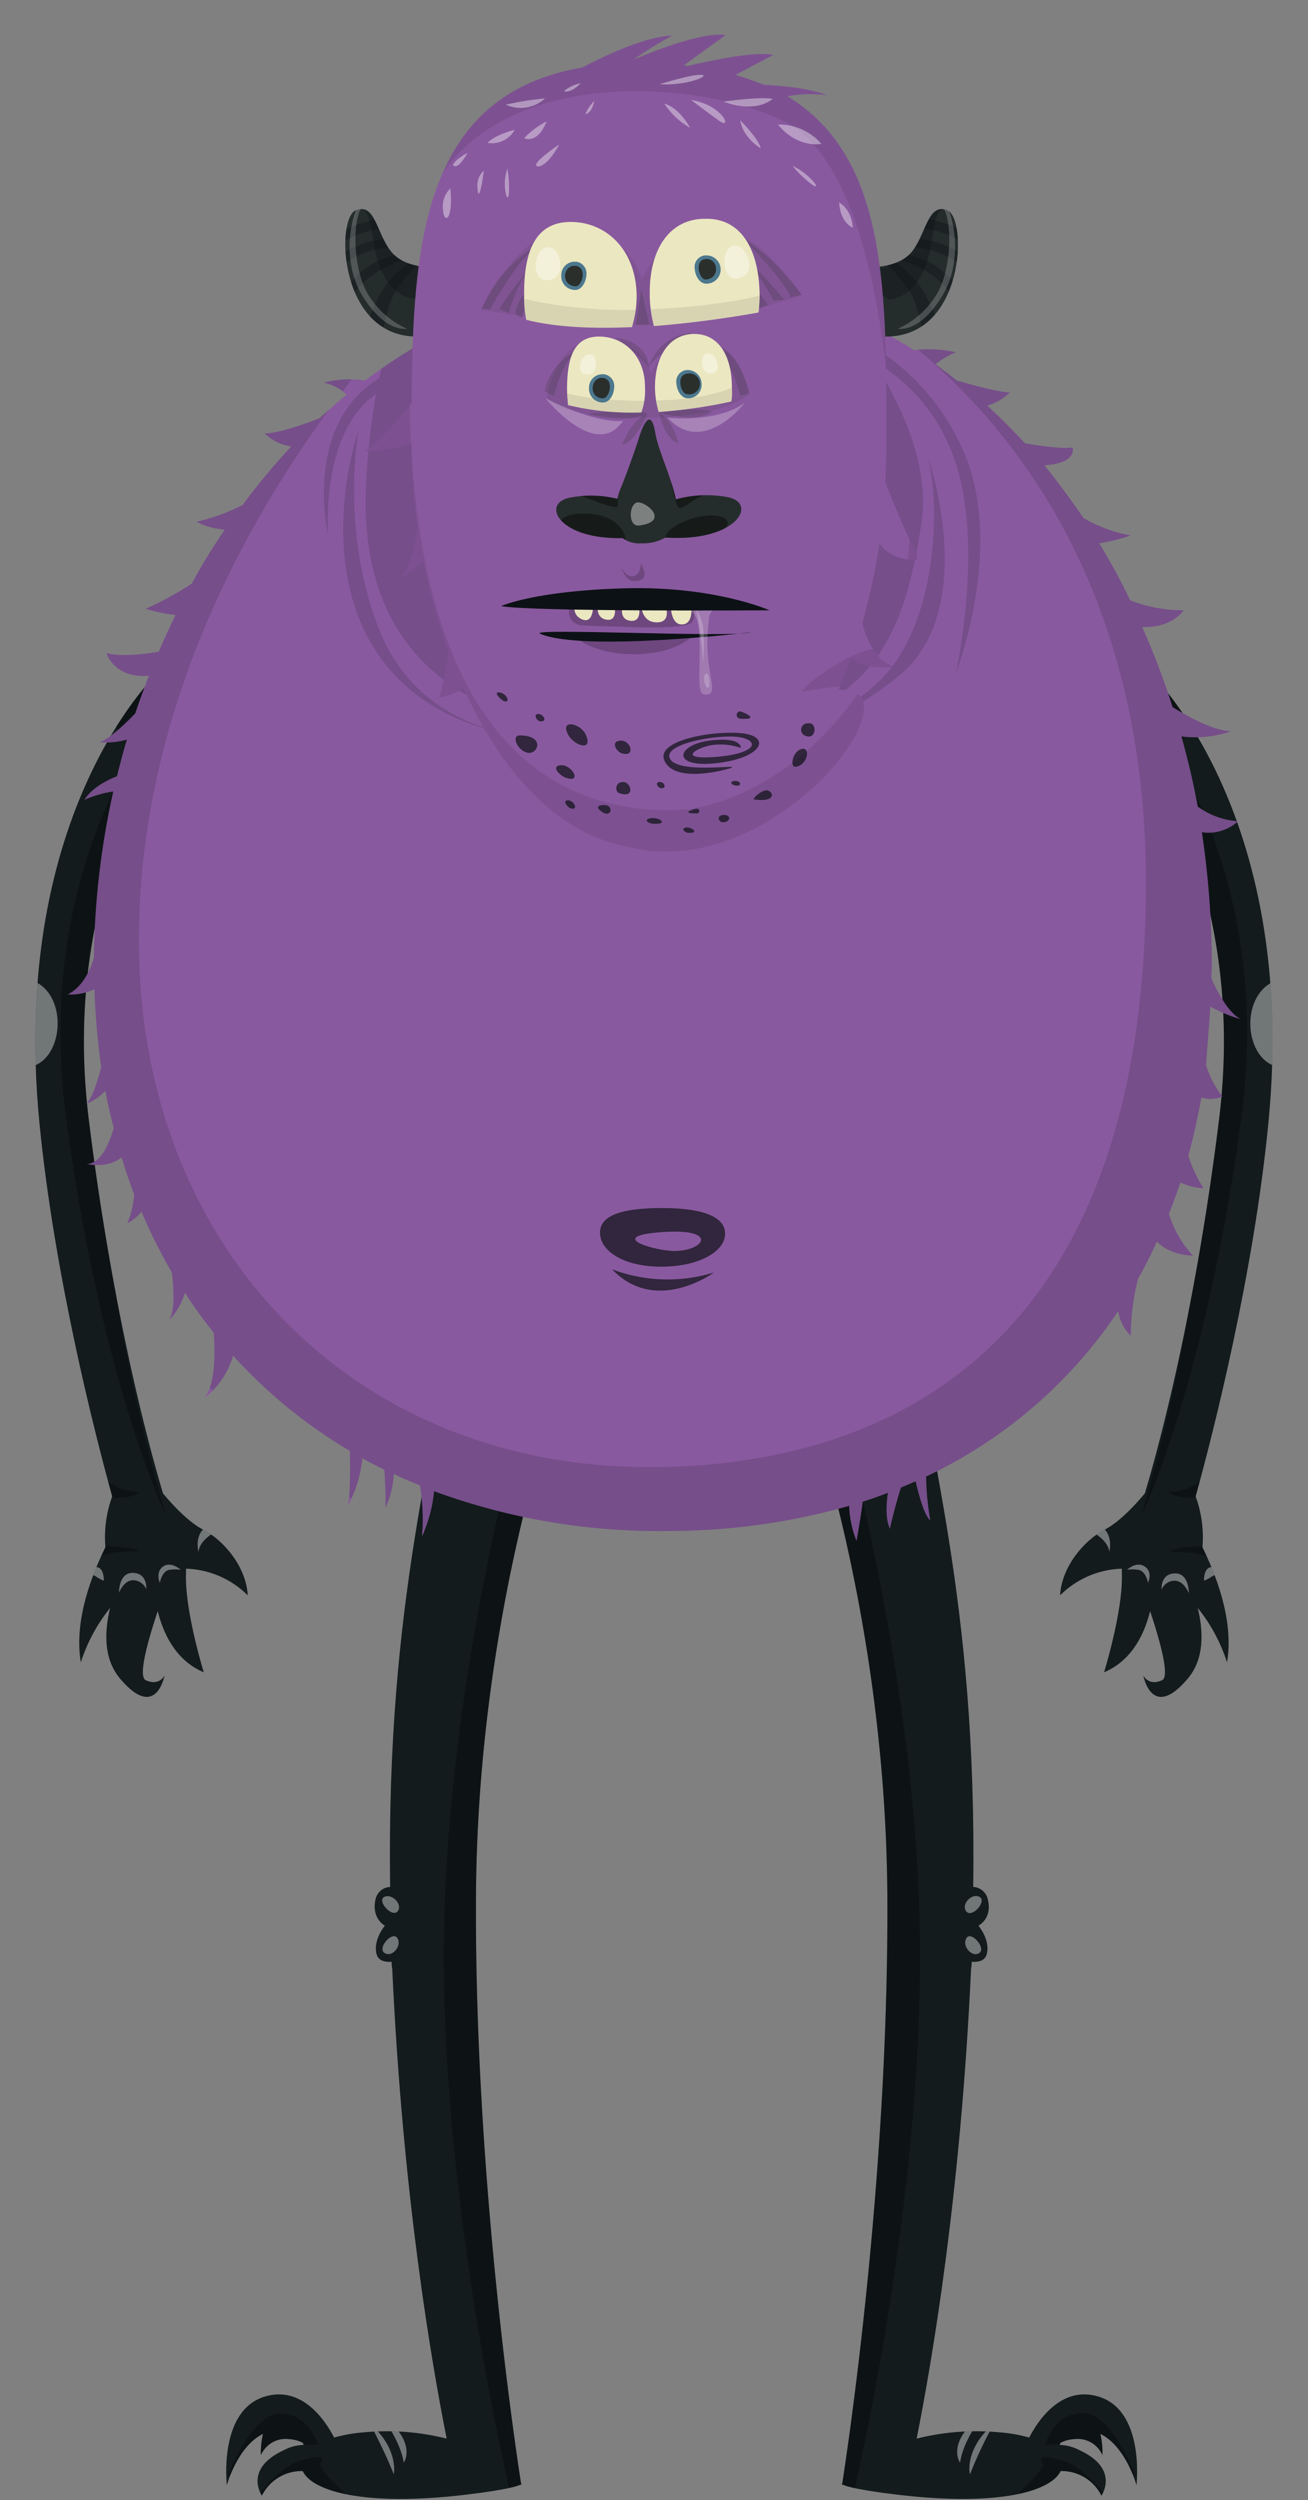 <svg id="Layer_1" data-name="Layer 1" xmlns="http://www.w3.org/2000/svg" xmlns:xlink="http://www.w3.org/1999/xlink" viewBox="0 0 249.91 477.63"><rect x="0" y="0" width="249.91" height="477.63" fill="#808080" stroke="none"/><defs><clipPath id="clip-path" transform="translate(-125.96 0.4)"><path d="M225.5,474c-.5-3.3-8.9-56.9-8.6-112,.3-56.9,17.3-100.7,17.3-100.7l-21.1-14.1c-3.5,28.5-13.4,57.4-12.6,112.9a3,3,0,0,0-2.8,2.4c-.8,3.7,1.8,5,1.8,5s-2.3,2.7-1.6,5.4c.3,1.3,1.6,1.6,2.9,1.5a5.28,5.28,0,0,0,.1,1.3c2,43.3,7.5,75.2,10.4,89.8a46.67,46.67,0,0,0-15.8-1.2,27.91,27.91,0,0,0-5.7,1c-1.8-3.5-6.2-9.8-13-7.9-9.2,2.5-7.5,17-7.5,17s2-7.4,6.9-9.8a16.15,16.15,0,0,0-.4,4.1,5.13,5.13,0,0,1,5.4-3.1,6.32,6.32,0,0,1,2.6.7c.1.1.1.3.2.4a8.62,8.62,0,0,0-3.8,1c-7.8,3.6-4.2,8.7-4.2,8.7a8.46,8.46,0,0,1,7.8-4.7c1.7,3.7,11.4,6.9,31.3,4.5,7.5-.9,9.7-1.6,10.3-1.9h.2Z" fill="none"/></clipPath><clipPath id="clip-path-4" transform="translate(-125.96 0.4)"><path d="M286.9,474c.5-3.3,8.9-56.9,8.6-112-.3-56.9-17.3-100.7-17.3-100.7l21.1-14.1c3.5,28.5,13.4,57.4,12.6,112.9a3,3,0,0,1,2.8,2.4c.9,3.7-1.8,5-1.8,5s2.3,2.7,1.6,5.4c-.3,1.3-1.6,1.6-2.9,1.5a5.28,5.28,0,0,1-.1,1.3c-2,43.3-7.5,75.2-10.4,89.8a46.67,46.67,0,0,1,15.8-1.2,27.91,27.91,0,0,1,5.7,1c1.8-3.5,6.2-9.8,13-7.9,9.2,2.5,7.5,17,7.5,17s-2-7.4-6.9-9.8a16.15,16.15,0,0,1,.4,4.1,5.13,5.13,0,0,0-5.4-3.1,6.32,6.32,0,0,0-2.6.7c-.1.1-.1.3-.2.4a8.62,8.62,0,0,1,3.8,1c7.8,3.6,4.2,8.7,4.2,8.7a8.46,8.46,0,0,0-7.8-4.7c-1.7,3.7-11.4,6.9-31.3,4.5-7.5-.9-9.7-1.6-10.3-1.9h-.2Z" fill="none"/></clipPath><clipPath id="clip-path-7" transform="translate(-125.96 0.4)"><path d="M173.3,304.4c-.3-5.4-4.5-10.5-8.6-12.6-2.7-1.4-5.8-4.7-7.6-6.9-3.2-10.7-9.8-35.9-14.2-71.6-5.9-48.4,18.9-77,18.9-77l-5.1-8.8s-29.1,26.5-23.2,86.7c2.8,28.6,10.4,58.7,13.9,71.3a22.54,22.54,0,0,0-1.3,9.7c-2.3,4.7-6.1,13.7-4.7,22a32.22,32.22,0,0,1,5.6-10.4c-1.1,4.5-1.3,9.7,1.9,13.5,6.9,8.2,8.5-.6,8.5-.6s-1,2.1-3.6.9c-1.5-.7.4-7.5,2.3-13.2.9,3.7,3.1,9.3,8.8,11.7,0,0-3.7-11.9-3.4-19v-.8A17.43,17.43,0,0,1,173.3,304.4Z" fill="none"/></clipPath><clipPath id="clip-path-10" transform="translate(-125.96 0.4)"><path d="M328.5,304.4c.3-5.4,4.5-10.5,8.6-12.6,2.7-1.4,5.8-4.7,7.6-6.9,3.2-10.7,9.8-35.9,14.2-71.6,5.9-48.4-18.9-77-18.9-77l5.1-8.8s29.1,26.5,23.2,86.7c-2.8,28.6-10.4,58.7-13.9,71.3a22.54,22.54,0,0,1,1.3,9.7c2.3,4.7,6.1,13.7,4.7,22a32.22,32.22,0,0,0-5.6-10.4c1.1,4.5,1.3,9.7-1.9,13.5-6.9,8.2-8.5-.6-8.5-.6s1,2.1,3.6.9c1.5-.7-.4-7.5-2.3-13.2-.9,3.7-3.1,9.3-8.8,11.7,0,0,3.7-11.9,3.4-19v-.8A17.43,17.43,0,0,0,328.5,304.4Z" fill="none"/></clipPath><clipPath id="clip-path-13" transform="translate(-125.96 0.4)"><path d="M357.2,191.9a25.5,25.5,0,0,0,5.8,2.4c-2.3-1.2-4.3-4.9-5.6-7.8,0-.9.1-1.8.1-2.8a174.54,174.54,0,0,0-1.9-25.1,8.38,8.38,0,0,0,6.9-2.1,14.78,14.78,0,0,1-7.7-2.8c-.8-4.5-1.9-9-3.1-13.4a21.23,21.23,0,0,0,9.5-1c-3.4-.1-7.9-2.6-11.2-4.6a146.57,146.57,0,0,0-5.8-15.3c5.8.2,7.9-3.2,7.9-3.2a28,28,0,0,1-10.2-1.9c-1.8-3.8-3.8-7.4-5.9-10.9a37.18,37.18,0,0,0,6-1.5,28.09,28.09,0,0,1-9-3.3c-2.4-3.5-4.9-6.9-7.5-10.1,6.4-.4,5.4-3.4,5.4-3.4-2.2.3-6.8-.4-9.1-.8q-3.45-3.75-7.2-7.2a10.46,10.46,0,0,0,4.3-2.5c-2.9-.2-7.6-1.6-10.1-2.3-1.4-1.1-2.7-2.1-4.1-3.1a15.39,15.39,0,0,1,3.9-2.3,23.24,23.24,0,0,0-8-.4,88.56,88.56,0,0,0-47.8-13.7c-21.6,0-40.9,7.3-57.1,19.5a19.58,19.58,0,0,0-7.9.4,9.1,9.1,0,0,1,4.4,2.3c-1.8,1.4-3.5,3-5.2,4.5-3,1.2-7.9,2.9-10.5,2.9a9.32,9.32,0,0,0,5.1,2.5,125.52,125.52,0,0,0-9.3,11.2,39.9,39.9,0,0,1-8.8,3.2,14.65,14.65,0,0,0,5.4,1.5,109.14,109.14,0,0,0-6.3,10.3,59,59,0,0,1-8.8,4.8,29.75,29.75,0,0,0,5.7,1.2c-1.1,2.3-2.2,4.6-3.2,7-2.8.5-6.9,1-10,.3,0,0,1.5,4.9,8.1,4.3-.9,2.4-1.8,4.8-2.6,7.2-2,2.1-4.9,4.8-6.8,5.5a14.39,14.39,0,0,0,5.2-.5c-.7,2.3-1.3,4.7-1.9,7-1.8.7-4.8,2.2-6.2,4.5a22.21,22.21,0,0,1,5.5-1.6,153.52,153.52,0,0,0-3.7,31.8c-.7,2.4-2.2,5.6-5,7a11,11,0,0,0,5.1-1,142.33,142.33,0,0,0,1.3,14.9c-.7,2.6-1.7,6-2.9,7a10.43,10.43,0,0,0,3.7-2.5c.4,2.4,1,4.8,1.6,7.1-.8,2.7-2.3,6.7-5.1,6.9,0,0,4,.9,6.6-1.3.7,2.4,1.5,4.8,2.4,7.1a17.66,17.66,0,0,1-1.3,5.5,8.46,8.46,0,0,0,2.7-2.2,96.55,96.55,0,0,0,5.8,11.6c.3,2.7.7,7.1-.5,9.1a13.41,13.41,0,0,0,3-5.2,81.49,81.49,0,0,0,5.5,7.6c.3,3.9.3,10-1.8,12.5a15.82,15.82,0,0,0,5.5-8.1,96.05,96.05,0,0,0,22.3,18.2c.1,3.1.1,8.6-.4,10.5a23.91,23.91,0,0,0,2.8-9.1c1.4.8,2.8,1.5,4.2,2.2.1,1.8.3,5,.2,7.3a17.42,17.42,0,0,0,1.6-6.5c1.6.8,3.3,1.5,5,2.2a39.85,39.85,0,0,1,.4,9.7,27.25,27.25,0,0,0,2.3-8.6,124,124,0,0,0,44.1,7.6,126.38,126.38,0,0,0,35.2-4.8,20.08,20.08,0,0,0,1.4,6.7s.8-4.3,1.2-7.5c1.6-.5,3.3-1.1,4.8-1.7-.3,2-.5,5,.4,6.9,0-.4,1.2-5.1,2.1-7.9,1-.4,1.9-.8,2.8-1.2.6,2.6,1.6,6.4,2.8,7.5a54.83,54.83,0,0,1-.8-8.4,90.74,90.74,0,0,0,36.7-31.6,8.21,8.21,0,0,0,2.4,4.7,45.11,45.11,0,0,1,1.4-10.9,78.62,78.62,0,0,0,3.6-7.1c2.5,2.7,6.9,2.7,6.9,2.7a20.49,20.49,0,0,1-4.6-8c.8-2,1.5-4,2.2-6a10.35,10.35,0,0,0,4.4,1.1,25.2,25.2,0,0,1-2.9-6.2c1-3.6,1.8-7.3,2.5-11.1a6,6,0,0,0,4-.2,18.71,18.71,0,0,1-3.1-6C356.6,199.5,357,195.7,357.2,191.9Z" fill="none"/></clipPath><clipPath id="clip-path-16" transform="translate(-125.96 0.4)"><path d="M209.5,50.6s-5.8.6-8.7-2.8-3.1-9.6-6.9-8-3.2,24.1,11.7,24.1C211.7,63.9,209.5,50.6,209.5,50.6Z" fill="none"/></clipPath><clipPath id="clip-path-20" transform="translate(-125.96 0.4)"><path d="M295.3,63.9c15,0,15.5-22.5,11.7-24.1s-4.1,4.7-6.9,8-8.7,2.8-8.7,2.8S289.4,63.9,295.3,63.9Z" fill="none"/></clipPath><clipPath id="clip-path-24" transform="translate(-125.96 0.4)"><path d="M302,106.6c-2-2.5-5.3-10.8-6.9-14.9.1-2.2.2-4.3.2-6.4,0-28.9.7-55.5-18.9-67.3a24.11,24.11,0,0,1,7.6-.2c-3.3-1.3-8.2-1.8-12.1-2-1.7-.7-3.5-1.3-5.4-1.9l7.2-3.8c-3.2-.8-12.1,1.1-16.4,2.1-.2,0-.5-.1-.7-.1l8-5.8C260.3,5.7,251.7,9,247,11a71.21,71.21,0,0,1,7.4-4.6c-5.5.2-13.6,4.2-17.2,6.1-30.4,5.2-32.4,33.5-32.6,64.1-1.5,1.9-6.5,8-9,9.2,0,0,5.4,0,9-1.5v1.1a108.72,108.72,0,0,0,1.1,14.8c-.4,3.2-1.4,8.5-3.4,9.9a16.52,16.52,0,0,0,4.5-3.4,114.81,114.81,0,0,0,4.8,17.4,50.93,50.93,0,0,1-1.7,8.8,13.12,13.12,0,0,0,4.6-1.8c7,15.4,17.5,27.6,31,30.2a33.17,33.17,0,0,0,4.1.8c26,3.1,50.1-29.1,38.4-30.6-.6-.1-1.2-.1-1.8-.2.8-1.9,1.6-3.8,2.3-5.8,3.1,2.2,8.5,1.5,8.5,1.5-3.6-1-5.4-5-6.3-8.3a132.85,132.85,0,0,0,3.3-15.2C296.7,107.2,302,106.6,302,106.6Z" fill="none"/></clipPath><clipPath id="clip-path-28" transform="translate(-125.96 0.4)"><path d="M226.1,56.2a21.54,21.54,0,0,0,.4,4.5c5.9,1.5,13.1,1.7,20.2,1.4a20.65,20.65,0,0,0,.9-6.2C247.4,47.2,241.7,42,235,42S226,47.5,226.1,56.2Z" fill="none"/></clipPath><clipPath id="clip-path-33" transform="translate(-125.96 0.4)"><path d="M234.3,73.9a30.28,30.28,0,0,0,.2,3.1,51.64,51.64,0,0,0,14,1.4,12.42,12.42,0,0,0,.7-4.8c0-6.1-4.1-9.7-8.8-9.7S234.3,67.8,234.3,73.9Z" fill="none"/></clipPath><clipPath id="clip-path-38" transform="translate(-125.96 0.4)"><path d="M250.1,55.8a23.67,23.67,0,0,0,.8,6.1c7.7-.6,15-1.7,20-2.6.1-1.1.2-2.2.2-3.3-.1-8.7-3.5-14.7-10.3-14.6C254,41.3,250,47.1,250.1,55.8Z" fill="none"/></clipPath><clipPath id="clip-path-43" transform="translate(-125.96 0.4)"><path d="M251.1,73.6a17.17,17.17,0,0,0,.7,4.7,93.62,93.62,0,0,0,13.9-2,11.11,11.11,0,0,0,.1-2.6c0-6.1-2.5-10.3-7.2-10.3S251.1,67.6,251.1,73.6Z" fill="none"/></clipPath><clipPath id="clip-path-48" transform="translate(-125.96 0.4)"><path d="M265.1,94.6a21.94,21.94,0,0,0-10,.4c-.9-4.3-3.3-9.2-3.9-12.5-1.1-6.8-3.3,1.2-3.3,1.2s-1.6,4.9-3.2,8.8a13.49,13.49,0,0,0-.8,2.4,21.14,21.14,0,0,0-9.2-.2c-5.4,1.2-1.9,8,10.2,7.7a5.34,5.34,0,0,0,3.6,1,8.44,8.44,0,0,0,4.6-1.1C266.7,103.2,270.8,95.8,265.1,94.6Z" fill="none"/></clipPath></defs><title>monster_032</title><g id="legs"><g id="leg7"><g clip-path="url(#clip-path)"><path d="M225.5,474c-.5-3.3-8.9-56.9-8.6-112,.3-56.9,17.3-100.7,17.3-100.7l-21.1-14.1c-3.5,28.5-13.4,57.4-12.6,112.9a3,3,0,0,0-2.8,2.4c-.8,3.7,1.8,5,1.8,5s-2.3,2.7-1.6,5.4c.3,1.3,1.6,1.6,2.9,1.5a5.28,5.28,0,0,0,.1,1.3c2,43.3,7.5,75.2,10.4,89.8a46.67,46.67,0,0,0-15.8-1.2,27.91,27.91,0,0,0-5.7,1c-1.8-3.5-6.2-9.8-13-7.9-9.2,2.5-7.5,17-7.5,17s2-7.4,6.9-9.8a16.15,16.15,0,0,0-.4,4.1,5.13,5.13,0,0,1,5.4-3.1,6.32,6.32,0,0,1,2.6.7c.1.1.1.3.2.4a8.62,8.62,0,0,0-3.8,1c-7.8,3.6-4.2,8.7-4.2,8.7a8.46,8.46,0,0,1,7.8-4.7c1.7,3.7,11.4,6.9,31.3,4.5,7.5-.9,9.7-1.6,10.3-1.9h.2Z" transform="translate(-125.96 0.4)" fill="#131b1c" fill-rule="evenodd"/></g><g clip-path="url(#clip-path)"><path d="M229.4,474.3l-5.9,1.8S210,419.9,210.8,369c.6-40.4,10.2-81.5,15.3-100.8-7.2-5.6-15.9-12.2-17.2-13L212,243l31.4,8.4-2.3,7.6,3.9.7s-21.8,63.4-24.3,101.8C219.1,384.3,229.4,474.3,229.4,474.3Zm-46.6-7.6h3.9s-1.6-6-7.2-6-10.1,12.2-10.1,12.2S176.3,466,182.8,466.7Zm4.4,3.5c.8-1.2.6-1.6-3.5-.6s-8.4,6.7-8.4,6.7a80.08,80.08,0,0,0,17.8.7C193.2,477,186.4,471.4,187.2,470.2Z" transform="translate(-125.96 0.4)" fill-rule="evenodd" opacity="0.3" style="isolation:isolate"/></g><g clip-path="url(#clip-path)"><path d="M201.9,364.8c1.1-1.3-1-3.5-2.5-2.8S200.8,366,201.9,364.8Zm-.7,107.5a97.09,97.09,0,0,0-4.6-9.7C202.2,467.4,201.2,472.3,201.2,472.3Zm1.9-2.2c-.7-4.6-4.8-9.6-4.8-9.6C206,466.1,203.1,470.1,203.1,470.1Zm-1.2-100.2c.9,1.5-1.1,3.8-2.5,2.8S201,368.4,201.9,369.9Z" transform="translate(-125.96 0.4)" fill="#fff" fill-rule="evenodd" opacity="0.4" style="isolation:isolate"/></g><g clip-path="url(#clip-path-4)"><path d="M286.9,474c.5-3.3,8.9-56.9,8.6-112-.3-56.9-17.3-100.7-17.3-100.7l21.1-14.1c3.5,28.5,13.4,57.4,12.6,112.9a3,3,0,0,1,2.8,2.4c.9,3.7-1.8,5-1.8,5s2.3,2.7,1.6,5.4c-.3,1.3-1.6,1.6-2.9,1.5a5.28,5.28,0,0,1-.1,1.3c-2,43.3-7.5,75.2-10.4,89.8a46.67,46.67,0,0,1,15.8-1.2,27.91,27.91,0,0,1,5.7,1c1.8-3.5,6.2-9.8,13-7.9,9.2,2.5,7.5,17,7.5,17s-2-7.4-6.9-9.8a16.15,16.15,0,0,1,.4,4.1,5.13,5.13,0,0,0-5.4-3.1,6.32,6.32,0,0,0-2.6.7c-.1.1-.1.3-.2.4a8.62,8.62,0,0,1,3.8,1c7.8,3.6,4.2,8.7,4.2,8.7a8.46,8.46,0,0,0-7.8-4.7c-1.7,3.7-11.4,6.9-31.3,4.5-7.5-.9-9.7-1.6-10.3-1.9h-.2Z" transform="translate(-125.96 0.4)" fill="#131b1c" fill-rule="evenodd"/></g><g clip-path="url(#clip-path-4)"><path d="M291.9,361.6c-2.5-38.5-24.3-101.8-24.3-101.8l3.8-.7-2.3-7.6,31.4-8.4,3.1,12.2c-1.4.8-10.1,7.4-17.2,13,5.1,19.3,14.7,60.3,15.3,100.8C302.5,420,289,476.2,289,476.2l-5.9-1.8C283,474.3,293.4,384.3,291.9,361.6ZM343,472.8s-4.5-12.2-10.1-12.2-7.2,6-7.2,6h3.9C336.1,466,343,472.8,343,472.8ZM319.3,477a80.08,80.08,0,0,0,17.8-.7s-4.3-5.7-8.4-6.7-4.3-.5-3.5.6S319.3,477,319.3,477Z" transform="translate(-125.96 0.4)" fill-rule="evenodd" opacity="0.3" style="isolation:isolate"/></g><g clip-path="url(#clip-path-4)"><path d="M313.1,362c-1.5-.8-3.6,1.5-2.5,2.8S314.6,362.8,313.1,362Zm2.8,100.6a78.12,78.12,0,0,0-4.6,9.7C311.2,472.3,310.2,467.4,315.9,462.6Zm-1.7-2.1s-4.2,5-4.8,9.6C309.4,470.1,306.4,466.1,314.2,460.5Zm-1.1-87.8c-1.4,1-3.4-1.3-2.5-2.8S314.4,371.8,313.1,372.7Z" transform="translate(-125.96 0.4)" fill="#fff" fill-rule="evenodd" opacity="0.4" style="isolation:isolate"/></g></g></g><g id="arms"><g id="arms10"><g clip-path="url(#clip-path-7)"><path d="M173.3,304.4c-.3-5.4-4.5-10.5-8.6-12.6-2.7-1.4-5.8-4.7-7.6-6.9-3.2-10.7-9.8-35.9-14.2-71.6-5.9-48.4,18.9-77,18.9-77l-5.1-8.8s-29.1,26.5-23.2,86.7c2.8,28.6,10.4,58.7,13.9,71.3a22.54,22.54,0,0,0-1.3,9.7c-2.3,4.7-6.1,13.7-4.7,22a32.22,32.22,0,0,1,5.6-10.4c-1.1,4.5-1.3,9.7,1.9,13.5,6.9,8.2,8.5-.6,8.5-.6s-1,2.1-3.6.9c-1.5-.7.4-7.5,2.3-13.2.9,3.7,3.1,9.3,8.8,11.7,0,0-3.7-11.9-3.4-19v-.8A17.43,17.43,0,0,1,173.3,304.4Z" transform="translate(-125.96 0.4)" fill="#131b1c" fill-rule="evenodd"/></g><g clip-path="url(#clip-path-7)"><path d="M157.8,289.4s-12.5-25.7-19.2-76.2c-4.4-33.1,5.4-56.9,12.7-69.5a36.2,36.2,0,0,0-3.7-6.1l8.4-12.4,9.2,13s-17.4,26.2-19.9,64.7S157.8,289.4,157.8,289.4Zm-12.1-7.6s-4.7,3.5.7,3.9,6.2-1.1,6.2-1.1A9.18,9.18,0,0,1,145.7,281.8Zm-.3,13.2c-2,.3-3,4.4-1,2.4s10.2-1,7.4-1.8A28.22,28.22,0,0,0,145.4,295Z" transform="translate(-125.96 0.4)" fill-rule="evenodd" opacity="0.3" style="isolation:isolate"/></g><g clip-path="url(#clip-path-7)"><path d="M130.5,203.6c7.6-.1,8.9-13.8,1.8-16.6S123.4,203.7,130.5,203.6Zm20.9,97.9c-1.8,0-2.7,2.4-2.7,2.4s-.1-3.9,2.7-3.8,2.5,3.1,2.5,3.1A2.84,2.84,0,0,0,151.4,301.5Zm-7.1-.7a2,2,0,0,0-1.5-.3s.1-1.6,1.6-1.5,1.4,2.6,1.4,2.6A7.43,7.43,0,0,1,144.3,300.8Zm14.2-1.3c-1.6.1-2,2.5-2,2.5s-.9-2,.6-3.1,3.4.6,3.4.6A8,8,0,0,0,158.5,299.5Zm9.7-7.8s-4.1,1.7-4.3,4.4c0,0-1.2-3.9,2.5-5.4S168.2,291.7,168.2,291.7Z" transform="translate(-125.96 0.4)" fill="#fff" fill-rule="evenodd" opacity="0.4" style="isolation:isolate"/></g><g clip-path="url(#clip-path-10)"><path d="M328.5,304.4c.3-5.4,4.5-10.5,8.6-12.6,2.7-1.4,5.8-4.7,7.6-6.9,3.2-10.7,9.8-35.9,14.2-71.6,5.9-48.4-18.9-77-18.9-77l5.1-8.8s29.1,26.5,23.2,86.7c-2.8,28.6-10.4,58.7-13.9,71.3a22.54,22.54,0,0,1,1.3,9.7c2.3,4.7,6.1,13.7,4.7,22a32.22,32.22,0,0,0-5.6-10.4c1.1,4.5,1.3,9.7-1.9,13.5-6.9,8.2-8.5-.6-8.5-.6s1,2.1,3.6.9c1.5-.7-.4-7.5-2.3-13.2-.9,3.7-3.1,9.3-8.8,11.7,0,0,3.7-11.9,3.4-19v-.8A17.43,17.43,0,0,0,328.5,304.4Z" transform="translate(-125.96 0.4)" fill="#131b1c" fill-rule="evenodd"/></g><g clip-path="url(#clip-path-10)"><path d="M356.4,203c-2.5-38.5-19.9-64.7-19.9-64.7l9.2-13,8.4,12.4a36.2,36.2,0,0,0-3.7,6.1c7.3,12.5,17.2,36.4,12.7,69.5-6.7,50.5-19.2,76.2-19.2,76.2S358.9,241.4,356.4,203Zm-7.2,81.6s.8,1.4,6.2,1.1.7-3.9.7-3.9A9.18,9.18,0,0,1,349.2,284.6Zm.8,11.1c-2.8.8,5.4-.2,7.4,1.8s1-2-1-2.4A19.41,19.41,0,0,0,350,295.7Z" transform="translate(-125.96 0.4)" fill-rule="evenodd" opacity="0.3" style="isolation:isolate"/></g><g clip-path="url(#clip-path-10)"><path d="M369.6,187c-7.2,2.9-5.9,16.5,1.8,16.6C378.4,203.7,376.7,184.1,369.6,187ZM347.9,303.3s-.3-3,2.5-3.1,2.7,3.8,2.7,3.8-.9-2.4-2.7-2.4A2.69,2.69,0,0,0,347.9,303.3Zm8.1-1.7s-.1-2.5,1.4-2.6,1.6,1.5,1.6,1.5a2,2,0,0,0-1.5.3A7.43,7.43,0,0,1,356,301.6Zm-14.7-2.1s1.8-1.7,3.4-.6.6,3.1.6,3.1-.4-2.4-2-2.5A8,8,0,0,0,341.3,299.5Zm-5.9-8.8c3.6,1.4,2.5,5.4,2.5,5.4-.2-2.6-4.3-4.4-4.3-4.4S331.8,289.2,335.4,290.7Z" transform="translate(-125.96 0.4)" fill="#fff" fill-rule="evenodd" opacity="0.4" style="isolation:isolate"/></g></g></g><g id="bodies"><g id="body11"><g clip-path="url(#clip-path-13)"><path id="shock_color" d="M357.2,191.9a25.5,25.5,0,0,0,5.8,2.4c-2.3-1.2-4.3-4.9-5.6-7.8,0-.9.1-1.8.1-2.8a174.54,174.54,0,0,0-1.9-25.1,8.38,8.38,0,0,0,6.9-2.1,14.78,14.78,0,0,1-7.7-2.8c-.8-4.5-1.9-9-3.1-13.4a21.23,21.23,0,0,0,9.5-1c-3.4-.1-7.9-2.6-11.2-4.6a146.57,146.57,0,0,0-5.8-15.3c5.8.2,7.9-3.2,7.9-3.2a28,28,0,0,1-10.2-1.9c-1.8-3.8-3.8-7.4-5.9-10.9a37.18,37.18,0,0,0,6-1.5,28.09,28.09,0,0,1-9-3.3c-2.4-3.5-4.9-6.9-7.5-10.1,6.4-.4,5.4-3.4,5.4-3.4-2.2.3-6.8-.4-9.1-.8q-3.45-3.75-7.2-7.2a10.46,10.46,0,0,0,4.3-2.5c-2.9-.2-7.6-1.6-10.1-2.3-1.4-1.1-2.7-2.1-4.1-3.1a15.39,15.39,0,0,1,3.9-2.3,23.24,23.24,0,0,0-8-.4,88.56,88.56,0,0,0-47.8-13.7c-21.6,0-40.9,7.3-57.1,19.5a19.58,19.58,0,0,0-7.9.4,9.1,9.1,0,0,1,4.4,2.3c-1.8,1.4-3.5,3-5.2,4.5-3,1.2-7.9,2.9-10.5,2.9a9.32,9.32,0,0,0,5.1,2.5,125.52,125.52,0,0,0-9.3,11.2,39.9,39.9,0,0,1-8.8,3.2,14.65,14.65,0,0,0,5.4,1.5,109.14,109.14,0,0,0-6.3,10.3,59,59,0,0,1-8.8,4.8,29.75,29.75,0,0,0,5.7,1.2c-1.1,2.3-2.2,4.6-3.2,7-2.8.5-6.9,1-10,.3,0,0,1.5,4.9,8.1,4.3-.9,2.4-1.8,4.8-2.6,7.2-2,2.1-4.9,4.8-6.8,5.5a14.39,14.39,0,0,0,5.2-.5c-.7,2.3-1.3,4.7-1.9,7-1.8.7-4.8,2.2-6.2,4.5a22.21,22.21,0,0,1,5.5-1.6,153.52,153.52,0,0,0-3.7,31.8c-.7,2.4-2.2,5.6-5,7a11,11,0,0,0,5.1-1,142.33,142.33,0,0,0,1.3,14.9c-.7,2.6-1.7,6-2.9,7a10.43,10.43,0,0,0,3.7-2.5c.4,2.4,1,4.8,1.6,7.1-.8,2.7-2.3,6.7-5.1,6.9,0,0,4,.9,6.6-1.3.7,2.4,1.5,4.8,2.4,7.1a17.66,17.66,0,0,1-1.3,5.5,8.46,8.46,0,0,0,2.7-2.2,96.55,96.55,0,0,0,5.8,11.6c.3,2.7.7,7.1-.5,9.1a13.41,13.41,0,0,0,3-5.2,81.49,81.49,0,0,0,5.5,7.6c.3,3.9.3,10-1.8,12.5a15.82,15.82,0,0,0,5.5-8.1,96.05,96.05,0,0,0,22.3,18.2c.1,3.1.1,8.6-.4,10.5a23.91,23.91,0,0,0,2.8-9.1c1.4.8,2.8,1.5,4.2,2.2.1,1.8.3,5,.2,7.3a17.42,17.42,0,0,0,1.6-6.5c1.6.8,3.3,1.5,5,2.2a39.85,39.85,0,0,1,.4,9.7,27.25,27.25,0,0,0,2.3-8.6,124,124,0,0,0,44.1,7.6,126.38,126.38,0,0,0,35.2-4.8,20.08,20.08,0,0,0,1.4,6.7s.8-4.3,1.2-7.5c1.6-.5,3.3-1.1,4.8-1.7-.3,2-.5,5,.4,6.9,0-.4,1.2-5.1,2.1-7.9,1-.4,1.9-.8,2.8-1.2.6,2.6,1.6,6.4,2.8,7.5a54.83,54.83,0,0,1-.8-8.4,90.74,90.74,0,0,0,36.7-31.6,8.21,8.21,0,0,0,2.4,4.7,45.11,45.11,0,0,1,1.4-10.9,78.62,78.62,0,0,0,3.6-7.1c2.5,2.7,6.9,2.7,6.9,2.7a20.49,20.49,0,0,1-4.6-8c.8-2,1.5-4,2.2-6a10.35,10.35,0,0,0,4.4,1.1,25.2,25.2,0,0,1-2.9-6.2c1-3.6,1.8-7.3,2.5-11.1a6,6,0,0,0,4-.2,18.71,18.71,0,0,1-3.1-6C356.6,199.5,357,195.7,357.2,191.9Z" transform="translate(-125.96 0.4)" fill="#89599f" fill-rule="evenodd"/></g><g clip-path="url(#clip-path-13)"><path d="M280,51.8c-4.3-4.8-7.5-7.7-7.5-7.7s-38.8-3.6-53.5,2.8a34.38,34.38,0,0,0-12.7,8.6c-15.9,10.6-71.5,52.3-71.5,115.9,0,74.2,41.1,127.7,115.3,127.7s118.5-25.6,118.5-127.2C368.6,82.4,296.9,56.6,280,51.8ZM250.1,279.9c-57.2,0-97.6-42.4-97.6-100.6,0-56.1,33.8-100.2,49.7-118a43.6,43.6,0,0,0-3.8,10.6c-14.6,8.8-9.8,29.8-9.8,29.8-.5-18.1,6-24.7,9.2-26.8a140.71,140.71,0,0,0-1.9,17.2c-1.4,29.2,14.8,47.4,53.5,48.1,40.9.7,48.8-15.4,52.6-40.6,1.6-10.3-3.1-21.5-9.2-31.1a34.64,34.64,0,0,1,15.6,19.1c5.6,16.2.2,40.6.2,40.6s8.9-22.8,2.1-40.8a44.06,44.06,0,0,0-20.6-23.1,131.29,131.29,0,0,0-9-11.3c15.3,7.6,63.8,38,63.8,115.2C344.9,259.9,292.9,279.8,250.1,279.9ZM303.2,86.7s10.3,29.4-5.7,42.2-27.3,11.7-27.3,11.7,15.5-1.4,25.3-12.5C305.1,116.8,305.6,95.9,303.2,86.7ZM224.5,140c-4.9-.6-20.4-3.8-28.3-18.7-9.4-17.8-1.7-39.7-1.7-39.7s-3.7,19.3,4,38.5C204.9,136.1,219.8,139.4,224.5,140Zm0,0c1,.1,1.5.2,1.5.2A8.63,8.63,0,0,1,224.5,140Zm42.2,1.8s-12.6,6.2-35.3-.3C231.5,141.4,249.2,144,266.7,141.8Z" transform="translate(-125.96 0.4)" fill="#0c1115" fill-rule="evenodd" opacity="0.15" style="isolation:isolate"/></g><g clip-path="url(#clip-path-13)"><path d="M252.5,230.4c-7.2,0-11.9,1.2-11.9,4.7s4.5,6.5,11.7,6.5,12.2-2.9,12.2-6.3S259.8,230.4,252.5,230.4Zm2.3,8.2c-3.6,0-13.4-2.8-2.4-3.6S260.6,238.6,254.8,238.6Zm-11.9,3.5c8.4,8.8,19.5.6,19.5.6A30,30,0,0,1,242.9,242.1Z" transform="translate(-125.96 0.4)" fill="#0c1115" fill-rule="evenodd" opacity="0.7" style="isolation:isolate"/></g></g></g><g id="heads"><g id="head17"><g clip-path="url(#clip-path-16)"><path d="M209.5,50.6s-5.8.6-8.7-2.8-3.1-9.6-6.9-8-3.2,24.1,11.7,24.1C211.7,63.9,209.5,50.6,209.5,50.6Z" transform="translate(-125.96 0.4)" fill="#252d2c" fill-rule="evenodd"/></g><g clip-path="url(#clip-path-16)"><path d="M201.7,45.3a16.11,16.11,0,0,0-5.7.6,24.46,24.46,0,0,0-5.7,2.7l.5,2.2a17.31,17.31,0,0,1,5.6-3.2,26.79,26.79,0,0,1,6.4-.9Zm-.3-1.9a14.2,14.2,0,0,0-5.8.6,24.46,24.46,0,0,0-5.7,2.7l-.5-1.8a24.46,24.46,0,0,1,5.7-2.7,15.5,15.5,0,0,1,5.2-.7Zm2.6,5.5a27.56,27.56,0,0,0-6.2,2.8,17.57,17.57,0,0,0-4.5,4.3l-1-1.6a19,19,0,0,1,4.6-4.3,17.38,17.38,0,0,1,6.8-2.1Zm1.8,1.3a24.12,24.12,0,0,0-4,4.7c-1.8,2.6-2.5,7.2-2.5,7.2l-3-1a32.72,32.72,0,0,1,3.2-6.8,20.55,20.55,0,0,1,5.2-4.9Z" transform="translate(-125.96 0.4)" fill="#0c1115" fill-rule="evenodd" opacity="0.35" style="isolation:isolate"/></g><g clip-path="url(#clip-path-16)"><path d="M205.6,56.7s-3.8.4-6.5-4.8-1.4-12.1-4.6-12.7c0,0,4-1.8,5.8,1.8s2.1,9.9,7.4,9.7S205.6,56.7,205.6,56.7Z" transform="translate(-125.96 0.4)" fill="#0c1115" fill-rule="evenodd" opacity="0.35" style="isolation:isolate"/></g><g clip-path="url(#clip-path-16)"><path d="M203.7,62.4a16.58,16.58,0,0,1-7.5-6.7c-3-5-3-15.5-.6-17,0,0-.1-.9-1.1.1s-3.7,10.1.7,17.3S203.7,62.4,203.7,62.4Z" transform="translate(-125.96 0.4)" fill="#fff" fill-rule="evenodd" opacity="0.2" style="isolation:isolate"/></g><g clip-path="url(#clip-path-20)"><path d="M295.3,63.9c15,0,15.5-22.5,11.7-24.1s-4.1,4.7-6.9,8-8.7,2.8-8.7,2.8S289.4,63.9,295.3,63.9Z" transform="translate(-125.96 0.4)" fill="#252d2c" fill-rule="evenodd"/></g><g clip-path="url(#clip-path-20)"><path d="M298.2,46.7a26.79,26.79,0,0,1,6.4.9,17.31,17.31,0,0,1,5.6,3.2l.5-2.2a24.46,24.46,0,0,0-5.7-2.7,16.11,16.11,0,0,0-5.7-.6Zm2.6-5.3a15.5,15.5,0,0,1,5.2.7,24.46,24.46,0,0,1,5.7,2.7l-.5,1.8a24.46,24.46,0,0,0-5.7-2.7,16.62,16.62,0,0,0-5.8-.6ZM297.5,48a17.38,17.38,0,0,1,6.8,2.1,19,19,0,0,1,4.6,4.3l-1,1.6a19.82,19.82,0,0,0-4.5-4.3,27.56,27.56,0,0,0-6.2-2.8Zm-.9,1.4a20.55,20.55,0,0,1,5.2,4.9,32.72,32.72,0,0,1,3.2,6.8l-3,1s-.7-4.6-2.5-7.2a28.85,28.85,0,0,0-4-4.7Z" transform="translate(-125.96 0.4)" fill="#0c1115" fill-rule="evenodd" opacity="0.35" style="isolation:isolate"/></g><g clip-path="url(#clip-path-20)"><path d="M293.5,50.8c5.3.2,5.6-6.1,7.4-9.7s5.8-1.8,5.8-1.8c-3.2.6-1.8,7.5-4.6,12.7s-6.5,4.8-6.5,4.8S288.2,50.6,293.5,50.8Z" transform="translate(-125.96 0.4)" fill="#0c1115" fill-rule="evenodd" opacity="0.35" style="isolation:isolate"/></g><g clip-path="url(#clip-path-20)"><path d="M306,56.1c4.4-7.3,1.7-16.3.7-17.3s-1.1-.1-1.1-.1c2.4,1.5,2.4,12-.6,17a16.58,16.58,0,0,1-7.5,6.7S301.6,63.4,306,56.1Z" transform="translate(-125.96 0.4)" fill="#fff" fill-rule="evenodd" opacity="0.2" style="isolation:isolate"/></g><g clip-path="url(#clip-path-24)"><path id="shock_color-2" data-name="shock_color" d="M302,106.6c-2-2.5-5.3-10.8-6.9-14.9.1-2.2.2-4.3.2-6.4,0-28.9.7-55.5-18.9-67.3a24.11,24.11,0,0,1,7.6-.2c-3.3-1.3-8.2-1.8-12.1-2-1.7-.7-3.5-1.3-5.4-1.9l7.2-3.8c-3.2-.8-12.1,1.1-16.4,2.1-.2,0-.5-.1-.7-.1l8-5.8C260.3,5.7,251.7,9,247,11a71.21,71.21,0,0,1,7.4-4.6c-5.5.2-13.6,4.2-17.2,6.1-30.4,5.2-32.4,33.5-32.6,64.1-1.5,1.9-6.5,8-9,9.2,0,0,5.4,0,9-1.5v1.1a108.72,108.72,0,0,0,1.1,14.8c-.4,3.2-1.4,8.5-3.4,9.9a16.52,16.52,0,0,0,4.5-3.4,114.81,114.81,0,0,0,4.8,17.4,50.93,50.93,0,0,1-1.7,8.8,13.12,13.12,0,0,0,4.6-1.8c7,15.4,17.5,27.6,31,30.2a33.17,33.17,0,0,0,4.1.8c26,3.1,50.1-29.1,38.4-30.6-.6-.1-1.2-.1-1.8-.2.8-1.9,1.6-3.8,2.3-5.8,3.1,2.2,8.5,1.5,8.5,1.5-3.6-1-5.4-5-6.3-8.3a132.85,132.85,0,0,0,3.3-15.2C296.7,107.2,302,106.6,302,106.6Z" transform="translate(-125.96 0.4)" fill="#89599f" fill-rule="evenodd"/></g><g clip-path="url(#clip-path-24)"><path d="M225.2,140.1c-1.5,0-.5,2.8,1.5,3.3S230.3,140.1,225.2,140.1Zm9.1-.6c-1-2.4,2.4-1.7,3.5.3C239.6,143.5,235.2,142,234.3,139.5Zm31.1,6.9c-3.1.9-10.8,2.4-12.5-1.5s9.4-5.8,14.9-5.2,3.9,4.7-4.9,5.7-7.7-3.5-1.4-4.3,6,1.4,6,1.4a11.53,11.53,0,0,0-5.8-.5c-3,.6-6.3,2.8,1.1,2.2s8.4-2.9,4.8-3.7-15.3,1.1-13.6,4.1S268.4,145.4,265.4,146.4Zm-31.3,1.8c-1-.3-3.1-2.2-1-2.4S237.3,149.3,234.1,148.2Zm10.1,2.9c-.7-.2-.8-2.1.8-2.1S247.4,152.3,244.2,151.1Zm14.9,3.9c-2.4,0-1.8-.4-.5-.8S259.7,155,259.1,155Zm10.8-2.7a4.21,4.21,0,0,1,2.3-1.7C273.7,150.4,274.7,153.1,269.9,152.3Zm8-6.2c-1,.1-.6-2.9,1.2-3.4S280.3,145.9,277.9,146.1Zm-33.2-2.6c-1.1-.4-2.1-2.4-.1-2.4S247.4,144.4,244.7,143.5Zm6.5,13.5c-1.8,0-2.3-1-.7-1.1S253.5,157,251.2,157Zm-9.9-2.1c-.9-.5-1.9-1.4,0-1.5S242.9,155.7,241.3,154.9Zm22.8,1.8c-.8,0-1.4-1.3.1-1.4S265.6,156.7,264.1,156.7Zm-6.8,2c-.5-.1-1.3-.8-.3-1S259.9,158.9,257.3,158.7ZM234.9,154c-.5-.2-1.6-1.5-.4-1.5S236.6,154.6,234.9,154Zm31.9-4.3c-1.1,0-1.6-.8-.5-.9S267.8,149.7,266.8,149.7Zm13.1-9.5a1.23,1.23,0,0,1,.5-2.4C282.1,137.5,282,141,279.9,140.2Zm-12.6-3.3a.71.71,0,0,1,0-1.4C268,135.6,271.5,137.2,267.3,136.9Zm-44.9-3.3c-.6-.1-2.4-1.9-1-1.7S223.5,133.8,222.4,133.6Zm6.7,3.8c-.6-.1-1.3-1.4-.3-1.4S230.7,137.6,229.1,137.4Zm23.3,12.8c-.8,0-1.4-1.2-.4-1.2S253.3,150.2,252.4,150.2Z" transform="translate(-125.96 0.4)" fill="#0c1115" fill-rule="evenodd" opacity="0.7" style="isolation:isolate"/></g><g clip-path="url(#clip-path-24)"><path d="M254.5,166.3c-99.5-4-48.7-118.5-48.7-118.5S190.7,154.4,254,154.4c12.1,0,27.5-9,37.1-24.2-3.6.4-9.7,1.1-11.4,1.5-2.4.5,7.7-7.4,13.4-8.2a3.75,3.75,0,0,1,1.5,0,59,59,0,0,0,4.8-31.6C299.5,92,315.8,168.8,254.5,166.3ZM275.8,22.8c18.1,8.9,20.1,55.3,20.1,55.3,0-31.2.2-78.5-45-78.5s-45,43.3-45,43.3C214.1,11.7,257.6,13.9,275.8,22.8Z" transform="translate(-125.96 0.4)" fill="#0c1115" fill-rule="evenodd" opacity="0.1" style="isolation:isolate"/></g><g clip-path="url(#clip-path-24)"><path d="M274.6,23.4a10.64,10.64,0,0,1,8.3,3.7C282.8,27.1,278.4,28,274.6,23.4ZM264.2,19s7.3-1,9.4-.5C273.5,18.5,270.6,21.4,264.2,19Zm3.2,3.6s3.5,3.5,3.9,5.3C271.2,27.9,267.9,25.9,267.4,22.6ZM281.3,35a20.14,20.14,0,0,1-3.9-3.7C280.5,32.7,283.1,36.1,281.3,35Zm-62.2-8.1c1.5-1.6,5.2-2.5,5.2-2.5A5,5,0,0,1,219.1,26.9Zm-1.9,8.6a3.75,3.75,0,0,1,1.2-3.3C217.9,36.2,217.3,37.9,217.2,35.5Zm5.4-15.9a57.62,57.62,0,0,1,7.5-1.2A6.87,6.87,0,0,1,222.6,19.6Zm-12,20.1a4.88,4.88,0,0,1,1.4-4.1C212.6,41.7,210.8,42.5,210.6,39.7Zm1.9-8.6c.6-1.2,2.8-2.3,2.8-2.3C213.2,32.5,212.5,31.1,212.5,31.1ZM226.1,26a15.74,15.74,0,0,1,4.3-3.2C228.6,27.3,226.1,26,226.1,26Zm-3.5,10.6a9.28,9.28,0,0,1,.3-4.8C223.5,35.3,223.2,38.9,222.6,36.6Zm63.7,1.7s2.3,1.1,2.6,4.8C288.9,43.1,286.5,42.2,286.3,38.3ZM237.8,21.4a7.5,7.5,0,0,1,1.7-2.5C239,21.4,237.8,21.4,237.8,21.4Zm20,2.6a13.85,13.85,0,0,1-4.9-4.6C255.8,20.2,257.8,24,257.8,24Zm5.6-1.3c-2.5-1.8-5.4-4-5.4-4C264.2,19.7,265.9,24.5,263.4,22.7ZM233.7,17a7.38,7.38,0,0,1,3.2-1.5C234.9,17.6,233.7,17,233.7,17Zm-5.2,13.8c.6-1.1,4.3-3.6,4.3-3.6C230.2,32.1,227.9,31.8,228.5,30.8ZM252,15.7s5.6-1.8,7.8-1.8S257.5,16,252,15.7Z" transform="translate(-125.96 0.4)" fill="#fff" fill-rule="evenodd" opacity="0.4" style="isolation:isolate"/></g></g></g><g id="eyes"><g id="eyes14"><path d="M258.1,64.5c-4.9.3-7.8,6.4-7.8,6.4s-1.1-6-9.6-6.5-10.3,11.2-10.3,11.2,3,4.2,20,3.8c14.2-.3,18.5-4.3,18.5-4.3S268.1,63.8,258.1,64.5Z" transform="translate(-125.96 0.4)" fill="#2a2f2c" fill-rule="evenodd" opacity="0.1" style="isolation:isolate"/><path d="M262.3,42.9c-9-.7-13.7,10.1-13.7,10.1s-2-8.6-12.6-9.7-18.1,15.5-18.1,15.5,17.1,3,31.2,2.9S279.2,56,279.2,56,271.3,43.6,262.3,42.9Z" transform="translate(-125.96 0.4)" fill="#2a2f2c" fill-rule="evenodd" opacity="0.1" style="isolation:isolate"/><path d="M248.5,54.9l-1.1,6.8,2.6-.1C249.4,59,248.5,54.9,248.5,54.9Z" transform="translate(-125.96 0.4)" fill="#2a2f2c" fill-rule="evenodd" opacity="0.2" style="isolation:isolate"/><path d="M230,74.3a11.68,11.68,0,0,1,7.3-8.3c-3.8,1.4-5.5,9.3-5.5,9.3Zm19.7,4.2s-2.2,5.5-4.9,6.1C244.8,84.6,246.3,80.2,249.7,78.5Zm0,.1s-3.6,2.2-11.5.1C238.2,78.7,246.7,77.4,249.7,78.6Zm-28.3-20c1.5-2.6,6.5-8.8,6.5-8.8-2.9,3.2-4.8,9.6-4.8,9.6Zm-3.4,0a25.29,25.29,0,0,1,10.8-12.2c-3.7,2.3-9.2,12.3-9.2,12.3Zm6.4.8a8.89,8.89,0,0,1,3.4-5.3s-2,5-2,5.9S224.4,59.4,224.4,59.4Zm18.9,4.7c6.7.6,6.7,5.8,6.7,5.8A21.66,21.66,0,0,0,243.3,64.1Z" transform="translate(-125.96 0.4)" fill="#2a2f2c" fill-rule="evenodd" opacity="0.2" style="isolation:isolate"/><path d="M230.2,75.7C240.6,80.9,245,80,245,80,239.8,87.7,230.2,75.7,230.2,75.7Z" transform="translate(-125.96 0.4)" fill="#fff" fill-rule="evenodd" opacity="0.25" style="isolation:isolate"/><g clip-path="url(#clip-path-28)"><path d="M226.1,56.2a21.54,21.54,0,0,0,.4,4.5c5.9,1.5,13.1,1.7,20.2,1.4a20.65,20.65,0,0,0,.9-6.2C247.4,47.2,241.7,42,235,42S226,47.5,226.1,56.2Z" transform="translate(-125.96 0.4)" fill="#ebe7c1" fill-rule="evenodd"/></g><g clip-path="url(#clip-path-28)"><path d="M223.1,61.3s9.6,2.6,25.7,1.9V58.8c-15.8.4-25.2-2.8-25.2-2.8Z" transform="translate(-125.96 0.4)" fill="#2a2f2c" fill-rule="evenodd" opacity="0.1" style="isolation:isolate"/></g><g clip-path="url(#clip-path-28)"><path d="M230.2,46.9c2.7-.8,3.9,4.8,1.6,5.9C227.4,54.8,227.5,47.7,230.2,46.9Z" transform="translate(-125.96 0.4)" fill="#fff" fill-rule="evenodd" opacity="0.4" style="isolation:isolate"/></g><g clip-path="url(#clip-path-28)"><path d="M235.9,55c1.2,0,2-1.5,2.1-2.8a2.29,2.29,0,0,0-1.9-2.6h-.4a2.55,2.55,0,0,0-2.5,2.6,2.63,2.63,0,0,0,2.7,2.8Z" transform="translate(-125.96 0.4)" fill="#4c788e" fill-rule="evenodd"/></g><g clip-path="url(#clip-path-28)"><path d="M236,50.4c2.2.3,1.2,4-.1,3.9C233,54.1,233.5,50.1,236,50.4Z" transform="translate(-125.96 0.4)" fill="#2a2f2c" fill-rule="evenodd"/></g><g clip-path="url(#clip-path-33)"><path d="M234.3,73.9a30.28,30.28,0,0,0,.2,3.1,51.64,51.64,0,0,0,14,1.4,12.42,12.42,0,0,0,.7-4.8c0-6.1-4.1-9.7-8.8-9.7S234.3,67.8,234.3,73.9Z" transform="translate(-125.96 0.4)" fill="#ebe7c1" fill-rule="evenodd"/></g><g clip-path="url(#clip-path-33)"><path d="M231.8,78a155,155,0,0,0,18.4,1.5V76.2c-13.9,0-18-2.1-18-2.1Z" transform="translate(-125.96 0.4)" fill="#2a2f2c" fill-rule="evenodd" opacity="0.1" style="isolation:isolate"/></g><g clip-path="url(#clip-path-33)"><path d="M238.5,67.3c1.8-.1,1.7,3.5.2,3.8C235.7,71.7,236.7,67.4,238.5,67.3Z" transform="translate(-125.96 0.4)" fill="#fff" fill-rule="evenodd" opacity="0.4" style="isolation:isolate"/></g><g clip-path="url(#clip-path-33)"><path d="M241.2,76.5c1.2,0,2-1.4,2.1-2.8a2.29,2.29,0,0,0-1.9-2.6H241a2.55,2.55,0,0,0-2.5,2.6,2.63,2.63,0,0,0,2.7,2.8Z" transform="translate(-125.96 0.4)" fill="#4c788e" fill-rule="evenodd"/></g><g clip-path="url(#clip-path-33)"><path d="M241.2,71.8c2.2.3,1.2,4-.1,3.9C238.3,75.6,238.8,71.5,241.2,71.8Z" transform="translate(-125.96 0.4)" fill="#2a2f2c" fill-rule="evenodd"/></g><path d="M262,78.2c-3.6-.9-10.1.3-10.1.3C260.1,80.5,262,78.2,262,78.2Zm5.3-3c-.2-2.5-3.5-9-3.5-9,3.7,1.5,5.4,8.6,5.4,8.6Zm-11.7,9.1c-2.8-.9-3.7-5.8-3.7-5.8C254.5,79.7,255.6,84.3,255.6,84.3ZM277,56.4c-1.2-3.4-9-11.1-9-11.1,5.6,3,11.1,10.6,11.1,10.6Zm-3.2.6c-.6-1.1-4.4-7.1-4.4-7.1a75.72,75.72,0,0,1,6.4,7Zm-2.6,1.5-1.9-4.7c1.3.9,3.4,4.1,3.4,4.1ZM250,69.5a9.17,9.17,0,0,1,8.2-6.3S252.6,66.4,250,69.5Z" transform="translate(-125.96 0.4)" fill="#2a2f2c" fill-rule="evenodd" opacity="0.2" style="isolation:isolate"/><path d="M268.3,76.5c-5.3,4-14.8,2.9-14.8,2.9C260.4,86.9,268.3,76.5,268.3,76.5Z" transform="translate(-125.96 0.4)" fill="#fff" fill-rule="evenodd" opacity="0.25" style="isolation:isolate"/><g clip-path="url(#clip-path-38)"><path d="M250.1,55.8a23.67,23.67,0,0,0,.8,6.1c7.7-.6,15-1.7,20-2.6.1-1.1.2-2.2.2-3.3-.1-8.7-3.5-14.7-10.3-14.6C254,41.3,250,47.1,250.1,55.8Z" transform="translate(-125.96 0.4)" fill="#ebe7c1" fill-rule="evenodd"/></g><g clip-path="url(#clip-path-38)"><path d="M248.8,58.7v4.4a6.6,6.6,0,0,0,1.4-.1c16.9-.9,24.2-3.8,24.2-3.8l-.9-3.8C273.5,55.5,264.5,58.3,248.8,58.7Z" transform="translate(-125.96 0.4)" fill="#2a2f2c" fill-rule="evenodd" opacity="0.1" style="isolation:isolate"/></g><g clip-path="url(#clip-path-38)"><path d="M265.7,46.7c2.5-1.2,4.7,4.1,2.6,5.5C264.3,55,263.2,48,265.7,46.7Z" transform="translate(-125.96 0.4)" fill="#fff" fill-rule="evenodd" opacity="0.4" style="isolation:isolate"/></g><g clip-path="url(#clip-path-38)"><path d="M260.9,53.8a2.7,2.7,0,0,0,.1-5.4h-.4a2.22,2.22,0,0,0-1.9,2.6c.1,1.3.9,2.8,2.2,2.8Z" transform="translate(-125.96 0.4)" fill="#4c788e" fill-rule="evenodd"/></g><g clip-path="url(#clip-path-38)"><path d="M260.7,49.1c-2.2.3-1.1,4,.1,3.9C263.7,52.8,263.2,48.8,260.7,49.1Z" transform="translate(-125.96 0.4)" fill="#2a2f2c" fill-rule="evenodd"/></g><g clip-path="url(#clip-path-43)"><path d="M251.1,73.6a17.17,17.17,0,0,0,.7,4.7,93.62,93.62,0,0,0,13.9-2,11.11,11.11,0,0,0,.1-2.6c0-6.1-2.5-10.3-7.2-10.3S251.1,67.6,251.1,73.6Z" transform="translate(-125.96 0.4)" fill="#ebe7c1" fill-rule="evenodd"/></g><g clip-path="url(#clip-path-43)"><path d="M250.2,76.2v3.3h.6a47.34,47.34,0,0,0,17.8-3V72.1s-4.3,4-18.3,4Z" transform="translate(-125.96 0.4)" fill="#2a2f2c" fill-rule="evenodd" opacity="0.1" style="isolation:isolate"/></g><g clip-path="url(#clip-path-43)"><path d="M261.4,67.1c-1.8-.1-1.7,3.5-.1,3.8C264.2,71.5,263.1,67.2,261.4,67.1Z" transform="translate(-125.96 0.4)" fill="#fff" fill-rule="evenodd" opacity="0.4" style="isolation:isolate"/></g><g clip-path="url(#clip-path-43)"><path d="M257.4,75.7a2.55,2.55,0,0,0,2.6-2.8,2.63,2.63,0,0,0-2.5-2.6h-.4a2.22,2.22,0,0,0-1.9,2.6c.1,1.3.9,2.8,2.2,2.8Z" transform="translate(-125.96 0.4)" fill="#4c788e" fill-rule="evenodd"/></g><g clip-path="url(#clip-path-43)"><path d="M257.2,71c-2.2.3-1.1,4,.1,3.9A2,2,0,1,0,257.2,71Z" transform="translate(-125.96 0.4)" fill="#2a2f2c" fill-rule="evenodd"/></g></g></g><g id="noses"><g id="nose9"><g clip-path="url(#clip-path-48)"><path d="M265.1,94.6a21.94,21.94,0,0,0-10,.4c-.9-4.3-3.3-9.2-3.9-12.5-1.1-6.8-3.3,1.2-3.3,1.2s-1.6,4.9-3.2,8.8a13.49,13.49,0,0,0-.8,2.4,21.14,21.14,0,0,0-9.2-.2c-5.4,1.2-1.9,8,10.2,7.7a5.34,5.34,0,0,0,3.6,1,8.44,8.44,0,0,0,4.6-1.1C266.7,103.2,270.8,95.8,265.1,94.6Z" transform="translate(-125.96 0.4)" fill="#252d2c" fill-rule="evenodd"/></g><g clip-path="url(#clip-path-48)"><path d="M248.1,100c-2.2.3-2-4.1-.4-4.4S254.1,99.2,248.1,100Z" transform="translate(-125.96 0.4)" fill="#fff" fill-rule="evenodd" opacity="0.4" style="isolation:isolate"/></g><g clip-path="url(#clip-path-48)"><path d="M253,102.9s-.7-2.3,5.1-4.2,10.1.8,3.8,3.4S253,102.9,253,102.9Zm-15.5-5.2c7.4,0,8.3,5.1,7.9,5.1C231.3,103.3,230.1,97.7,237.5,97.7Zm6.5-2.9v1.5c0,.9-6.1-1.6-9.1-2.8C230.9,91.7,244,94.8,244,94.8Zm19.1-1.7c-4.3,1.2-6.9,4.2-7.5,3.5s-1.4-4.7-1.4-4.7S267.4,91.9,263.1,93.1Z" transform="translate(-125.96 0.4)" fill-rule="evenodd" opacity="0.4" style="isolation:isolate"/></g></g></g><g id="mouth"><g id="mouth5"><path d="M234.9,114.8s-1.4,4.1,2.5,4.3,4.6.1,8.9.3,11.2.1,11.9-.9.4-3.4.4-3.4Zm23.5,6.2s-3.2,3.6-11.3,3.6-11.3-3.4-11.3-3.4Zm-11.6-10.4c-1.4-.1-2.4-3.1-2.4-3.1s1,2.4,2.5,2.2,1.5-2.4,1.5-2.4S250.8,110.9,246.8,110.6Z" transform="translate(-125.96 0.4)" fill-rule="evenodd" opacity="0.2" style="isolation:isolate"/><path d="M229.2,120.7c-2.9-1.2,36.5.8,40.3-.3C269.5,120.4,237.5,124.2,229.2,120.7Z" transform="translate(-125.96 0.4)" fill="#0c1115" fill-rule="evenodd"/><path d="M257,116s1.7-.1,2.3,2.6.2,9.5.3,11.2.2,2.6,1.3,2.5c1.9,0,.9-2.3.4-6.4a33.16,33.16,0,0,1,.1-7.8,2.47,2.47,0,0,1,1.1-2.2Z" transform="translate(-125.96 0.4)" fill="#fff" fill-rule="evenodd" opacity="0.2" style="isolation:isolate"/><path d="M261.1,131c-.4-.2-1-2.2-.3-2.7S261.9,131.3,261.1,131Z" transform="translate(-125.96 0.4)" fill="#fff" fill-rule="evenodd" opacity="0.2" style="isolation:isolate"/><path d="M260.3,126.4s.4-6.1-.2-7.9a8.17,8.17,0,0,0-1.1-2.4s.4,2.2.7,4.2A60.68,60.68,0,0,1,260.3,126.4Z" transform="translate(-125.96 0.4)" fill="#fff" fill-rule="evenodd" opacity="0.2" style="isolation:isolate"/><path d="M258,115.2s.6,3.6-1.7,3.7-2.2-3.9-2.2-3.9Zm-18.7-.3s.2,4.1-2.2,3-1-3.9-1-3.9Zm4,0s.9,3.4-1.4,3.1-1.7-3-1.7-3Zm4.7.3s.8,3.3-1.6,3-1.4-3.1-1.4-3.1Zm4.8-.9s1.9,4.1-1.2,4.2-3.1-3.2-3.1-3.2Z" transform="translate(-125.96 0.4)" fill="#ebe7c1" fill-rule="evenodd"/><path d="M221.7,115.4s6.2-2.9,23.5-3.4,27.8,4.2,27.8,4.2S227.7,116.5,221.7,115.4Z" transform="translate(-125.96 0.4)" fill="#0c1115" fill-rule="evenodd"/></g></g></svg>